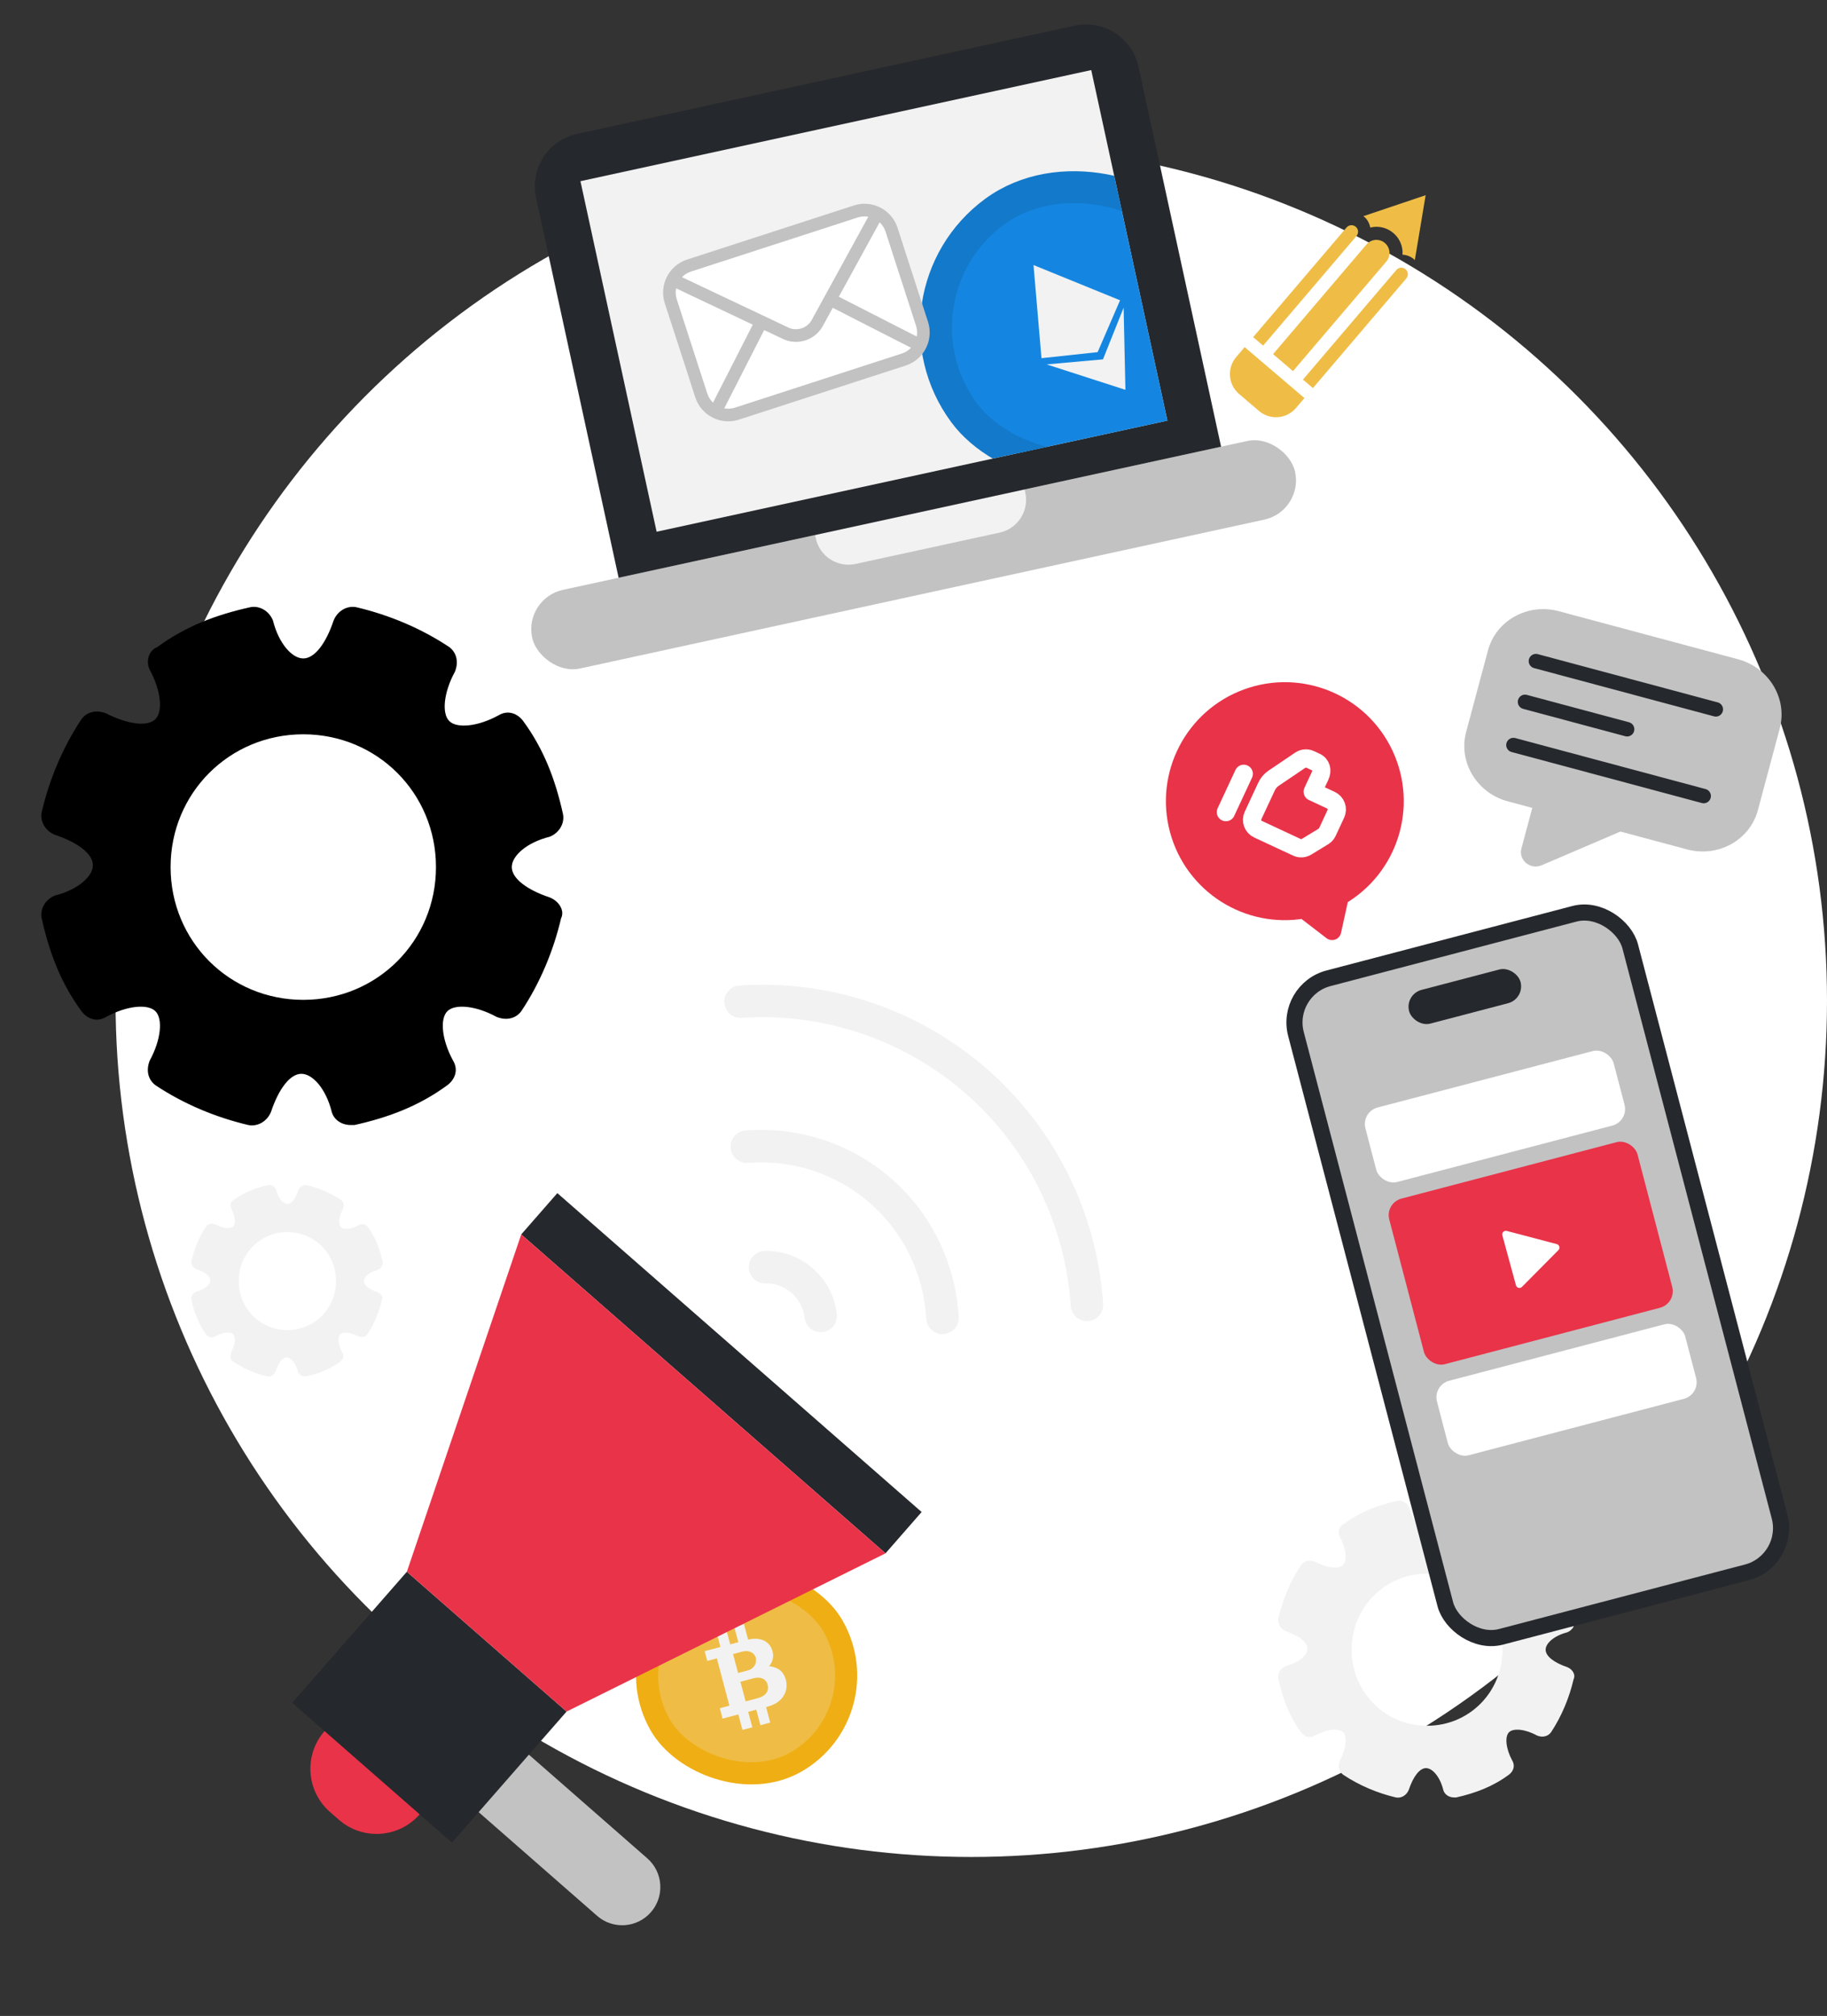 <svg width="506" height="558" viewBox="0 0 506 558" fill="none" xmlns="http://www.w3.org/2000/svg"><rect x="0" y="0" width="506" height="558" fill="#333333" stroke="none"/><circle cx="269" cy="277" r="237" fill="white"/><path fill-rule="evenodd" clip-rule="evenodd" d="M424.376 223.626L421.355 234.898C420.967 236.349 421.478 237.903 422.67 238.89C423.861 239.876 425.52 240.121 426.932 239.517L448.79 230.168L467.241 235.112C475.85 237.418 484.632 232.555 486.858 224.249L492.903 201.689C495.128 193.384 489.954 184.78 481.345 182.474L431.72 169.177C423.111 166.87 414.329 171.733 412.103 180.039L406.058 202.598C403.833 210.904 409.007 219.507 417.616 221.814L424.376 223.626Z" fill="#C2C2C2"/><path d="M425.383 182.994L475.209 196.345M422.361 194.272L450.641 201.85M419.158 206.224L471.847 220.342" stroke="#25282C" stroke-width="4" stroke-linecap="round" stroke-linejoin="round"/><rect x="169.178" y="453.508" width="55.123" height="55.123" rx="27.562" transform="rotate(-29.724 169.178 453.508)" fill="#EFBD46"/><rect x="169.178" y="453.508" width="55.123" height="55.123" rx="27.562" transform="rotate(-29.724 169.178 453.508)" stroke="#EFAE13" stroke-width="6.125"/><g clip-path="url(#clip0_7458_63327)"><path d="M216.788 463.102C215.578 461.353 212.994 461.196 212.994 461.196C212.994 461.196 215.021 459.176 213.645 456.193C212.766 454.29 210.543 453.05 207.195 453.844L206.052 449.547L203.343 450.267L204.483 454.554L202.237 455.151L201.096 450.864L198.383 451.587L199.524 455.874L195.161 457.033L195.879 459.739L198.535 459.032L202.017 472.122L199.359 472.825L200.121 475.696L204.484 474.536L205.628 478.83L208.358 478.116L207.216 473.821L209.463 473.224L210.598 477.528L213.315 476.797L212.174 472.502L212.801 472.333C218.067 470.859 218.872 466.12 216.788 463.102ZM203.026 457.838C203.026 457.838 204.123 457.539 205.708 457.124C207.212 456.732 208.862 457.316 209.297 458.79C209.733 460.263 208.847 461.866 207.22 462.326C205.726 462.746 204.418 463.072 204.418 463.072L203.026 457.838ZM210.096 469.974C208.547 470.419 206.508 470.928 206.508 470.928L205.059 465.495C205.059 465.495 206.905 465.043 208.511 464.576C210.438 464.029 212.102 464.549 212.578 466.246C213.053 467.942 212.184 469.373 210.096 469.974Z" fill="#F2F2F2"/></g><rect x="145.023" y="165.638" width="216.229" height="22.273" rx="11.136" transform="rotate(-12.266 145.023 165.638)" fill="#C2C2C2"/><path d="M225.734 148.09L283.772 135.472L283.969 136.379C285.058 141.387 281.88 146.33 276.872 147.418L236.971 156.093C231.963 157.182 227.02 154.005 225.932 148.997L225.734 148.09Z" fill="#F2F2F2"/><path d="M148.459 54.727C146.717 46.714 151.801 38.805 159.814 37.063L297.653 7.095C305.666 5.353 313.575 10.437 315.317 18.45L338.187 123.643L171.33 159.92L148.459 54.727Z" fill="#25282C"/><g clip-path="url(#clip1_7458_63327)"><rect x="160.758" y="50.15" width="144.771" height="99.298" transform="rotate(-12.266 160.758 50.15)" fill="#F2F2F2"/><rect x="243.408" y="82.2" width="79.472" height="79.472" rx="39.736" transform="rotate(-36.371 243.408 82.2)" fill="#1486E1"/><rect x="243.408" y="82.2" width="79.472" height="79.472" rx="39.736" transform="rotate(-36.371 243.408 82.2)" stroke="#1379CA" stroke-width="8.83"/><path d="M288.447 99.146L286.239 73.363L310.207 83.12L303.995 97.471L288.447 99.146Z" fill="#F2F2F2"/><path d="M305.478 99.466L311.195 85.171L311.691 107.901L289.883 100.867L305.478 99.466Z" fill="#F2F2F2"/></g><path fill-rule="evenodd" clip-rule="evenodd" d="M371.047 248.092L368.931 257.68L361.141 251.702C345.616 254.45 330.565 244.875 326.476 229.648C322.388 214.42 330.617 198.594 345.43 193.195C360.244 187.797 376.727 194.618 383.394 208.905C390.061 223.193 384.7 240.207 371.047 248.092Z" fill="#E93349" stroke="#E93349" stroke-width="5.058" stroke-linecap="round" stroke-linejoin="round"/><path d="M344.461 214.191L339.525 224.787" stroke="white" stroke-width="5.058" stroke-linecap="round" stroke-linejoin="round"/><path fill-rule="evenodd" clip-rule="evenodd" d="M347.034 225.739C346.371 227.161 346.987 228.851 348.409 229.513L359.178 234.53C360.038 234.931 361.043 234.875 361.853 234.38L366.53 231.528C367.009 231.235 367.391 230.807 367.628 230.298L369.974 225.262C370.292 224.579 370.326 223.798 370.068 223.09C369.81 222.382 369.281 221.806 368.599 221.488L363.563 219.142L365.603 214.764C366.298 213.271 365.923 211.624 364.43 210.928L362.886 210.209C361.981 209.785 360.92 209.869 360.093 210.43L352.743 215.401C351.89 215.977 351.21 216.774 350.775 217.707L347.034 225.739Z" stroke="white" stroke-width="5.058" stroke-linecap="round" stroke-linejoin="round"/><path d="M143.492 483.071L179.277 514.379C183.669 518.222 184.114 524.897 180.272 529.289C176.429 533.681 169.754 534.126 165.362 530.284L129.578 498.976L143.492 483.071Z" fill="#C2C2C2"/><rect x="112.68" y="435.053" width="58.774" height="48.208" transform="rotate(41.183 112.68 435.053)" fill="#25282C"/><rect x="154.359" y="330.248" width="134.057" height="15.189" transform="rotate(41.183 154.359 330.248)" fill="#25282C"/><path d="M156.916 473.754L112.682 435.053L144.359 341.681L245.252 429.952L156.916 473.754Z" fill="#E93349"/><path d="M89.883 479.16L116.224 502.206C110.461 508.794 100.448 509.462 93.86 503.699L91.375 501.524C84.787 495.761 84.119 485.748 89.883 479.16Z" fill="#E93349"/><path d="M261.024 364.783C260.638 358.047 258.93 351.477 255.999 345.45C253.067 339.422 248.969 334.055 243.939 329.653C238.908 325.252 233.044 321.904 226.68 319.799C220.316 317.694 213.578 316.874 206.85 317.386" stroke="#F2F2F2" stroke-width="9" stroke-linecap="round"/><path d="M301.029 361.177C300.245 349.364 297.142 337.822 291.898 327.212C286.653 316.601 279.369 307.128 270.461 299.335C261.554 291.542 251.198 285.582 239.984 281.793C228.771 278.004 216.919 276.462 205.107 277.254" stroke="#F2F2F2" stroke-width="9" stroke-linecap="round"/><path d="M227.29 364.227C227.106 362.396 226.561 360.595 225.687 358.927C224.813 357.259 223.627 355.756 222.196 354.505C220.765 353.253 219.118 352.277 217.349 351.632C215.579 350.987 213.722 350.686 211.883 350.747" stroke="#F2F2F2" stroke-width="9" stroke-linecap="round"/><path d="M434.042 461.445C430.461 460.243 428.073 458.439 428.073 456.635C428.073 454.831 430.461 452.727 434.042 451.825C435.535 451.224 436.43 449.721 436.131 448.217C434.938 442.806 433.147 437.996 429.864 433.486C428.969 432.284 427.476 431.683 425.984 432.584C422.701 434.388 419.418 434.689 418.224 433.486C417.031 432.284 417.329 428.977 419.12 425.67C419.717 424.167 419.418 422.663 418.224 421.762C413.748 418.755 408.674 416.651 403.6 415.448C402.108 415.148 400.616 416.049 400.019 417.553C398.825 421.16 397.034 423.565 395.244 423.565C393.453 423.565 391.364 421.16 390.468 417.553C389.871 416.049 388.379 415.148 386.887 415.448C381.515 416.651 376.74 418.455 372.263 421.762C370.77 422.363 370.472 424.167 371.069 425.369C372.86 428.676 373.158 431.983 371.964 433.186C370.77 434.388 367.786 434.088 364.205 432.284C362.712 431.683 361.22 431.983 360.325 433.186C357.34 437.695 355.251 442.806 354.057 447.917C353.759 449.42 354.654 450.923 356.146 451.524C359.728 452.727 362.115 454.531 362.115 456.335C362.115 458.138 359.728 460.243 356.146 461.145C354.654 461.746 353.759 463.249 354.057 464.752C355.251 470.164 357.042 474.974 360.325 479.484C361.22 480.686 362.712 481.287 364.205 480.385C367.488 478.582 370.77 478.281 371.964 479.484C373.158 480.686 372.86 483.993 371.069 487.3C370.472 488.803 370.77 490.306 371.964 491.208C376.441 494.215 381.515 496.319 386.588 497.522C388.081 497.822 389.573 496.92 390.17 495.417C391.364 491.81 393.154 489.405 394.945 489.405C396.736 489.405 398.825 491.81 399.72 495.417C400.019 496.62 401.213 497.522 402.705 497.522C403.003 497.522 403.003 497.522 403.302 497.522C408.674 496.319 413.449 494.515 417.926 491.208C419.12 490.306 419.717 488.803 418.821 487.3C417.031 483.993 416.732 480.686 417.926 479.484C419.12 478.281 422.403 478.582 425.686 480.385C427.178 480.987 428.67 480.686 429.566 479.484C432.55 474.974 434.639 469.863 435.833 464.752C436.43 463.55 435.535 462.047 434.042 461.445ZM395.244 477.68C383.604 477.68 374.352 468.36 374.352 456.635C374.352 444.91 383.604 435.591 395.244 435.591C406.883 435.591 416.135 444.91 416.135 456.635C416.135 468.36 406.883 477.68 395.244 477.68Z" fill="#F2F2F2"/><rect x="355.723" y="273.983" width="95.698" height="188.437" rx="12.641" transform="rotate(-14.685 355.723 273.983)" fill="#C2C2C2" stroke="#25282C" stroke-width="4.462"/><rect x="389.039" y="275.218" width="31.902" height="9.645" rx="4.822" transform="rotate(-14.685 389.039 275.218)" fill="#25282C"/><rect x="376.961" y="307.746" width="71.079" height="21.324" rx="4.739" transform="rotate(-14.685 376.961 307.746)" fill="white"/><rect x="383.562" y="332.962" width="71.079" height="47.386" rx="4.739" transform="rotate(-14.685 383.562 332.962)" fill="#E93349"/><path d="M431.156 344.359C431.901 344.555 432.154 345.484 431.612 346.03L421.527 356.198C420.985 356.745 420.055 356.5 419.853 355.757L416.089 341.94C415.887 341.197 416.564 340.514 417.309 340.71L431.156 344.359Z" fill="white"/><rect x="396.781" y="383.38" width="71.079" height="21.324" rx="4.739" transform="rotate(-14.685 396.781 383.38)" fill="white"/><path d="M152.246 248.401C145.946 246.301 141.746 243.151 141.746 240.001C141.746 236.851 145.946 233.176 152.246 231.601C154.871 230.551 156.446 227.926 155.921 225.301C153.821 215.851 150.671 207.451 144.896 199.576C143.321 197.476 140.696 196.426 138.071 198.001C132.296 201.151 126.521 201.676 124.421 199.576C122.321 197.476 122.846 191.701 125.996 185.926C127.046 183.301 126.521 180.676 124.421 179.101C116.546 173.851 107.621 170.176 98.696 168.076C96.071 167.551 93.446 169.126 92.396 171.751C90.296 178.051 87.146 182.251 83.996 182.251C80.846 182.251 77.171 178.051 75.596 171.751C74.546 169.126 71.921 167.551 69.296 168.076C59.846 170.176 51.446 173.326 43.571 179.101C40.946 180.151 40.421 183.301 41.471 185.401C44.621 191.176 45.146 196.951 43.046 199.051C40.946 201.151 35.696 200.626 29.396 197.476C26.771 196.426 24.146 196.951 22.571 199.051C17.321 206.926 13.646 215.851 11.546 224.776C11.021 227.401 12.596 230.026 15.221 231.076C21.521 233.176 25.721 236.326 25.721 239.476C25.721 242.626 21.521 246.301 15.221 247.876C12.596 248.926 11.021 251.551 11.546 254.176C13.646 263.626 16.796 272.026 22.571 279.901C24.146 282.001 26.771 283.051 29.396 281.476C35.171 278.326 40.946 277.801 43.046 279.901C45.146 282.001 44.621 287.776 41.471 293.551C40.421 296.176 40.946 298.801 43.046 300.376C50.921 305.626 59.846 309.301 68.771 311.401C71.396 311.926 74.021 310.351 75.071 307.726C77.171 301.426 80.321 297.226 83.471 297.226C86.621 297.226 90.296 301.426 91.871 307.726C92.396 309.826 94.496 311.401 97.121 311.401C97.646 311.401 97.646 311.401 98.171 311.401C107.621 309.301 116.021 306.151 123.896 300.376C125.996 298.801 127.046 296.176 125.471 293.551C122.321 287.776 121.796 282.001 123.896 279.901C125.996 277.801 131.771 278.326 137.546 281.476C140.171 282.526 142.796 282.001 144.371 279.901C149.621 272.026 153.296 263.101 155.396 254.176C156.446 252.076 154.871 249.451 152.246 248.401ZM83.996 276.751C63.521 276.751 47.246 260.476 47.246 240.001C47.246 219.526 63.521 203.251 83.996 203.251C104.471 203.251 120.746 219.526 120.746 240.001C120.746 260.476 104.471 276.751 83.996 276.751Z" fill="black"/><path d="M104.616 357.698C102.306 356.922 100.767 355.759 100.767 354.596C100.767 353.433 102.306 352.076 104.616 351.494C105.578 351.106 106.156 350.137 105.963 349.168C105.193 345.678 104.039 342.576 101.921 339.668C101.344 338.893 100.382 338.505 99.419 339.087C97.302 340.25 95.185 340.444 94.416 339.668C93.646 338.893 93.838 336.76 94.993 334.628C95.378 333.658 95.185 332.689 94.416 332.107C91.529 330.169 88.257 328.812 84.985 328.036C84.023 327.842 83.061 328.424 82.676 329.393C81.906 331.72 80.751 333.271 79.596 333.271C78.442 333.271 77.094 331.72 76.517 329.393C76.132 328.424 75.17 327.842 74.207 328.036C70.743 328.812 67.664 329.975 64.777 332.107C63.815 332.495 63.622 333.658 64.007 334.434C65.162 336.566 65.354 338.699 64.584 339.474C63.815 340.25 61.89 340.056 59.581 338.893C58.618 338.505 57.656 338.699 57.078 339.474C55.154 342.382 53.807 345.678 53.037 348.974C52.844 349.943 53.422 350.912 54.384 351.3C56.694 352.076 58.233 353.239 58.233 354.402C58.233 355.565 56.694 356.922 54.384 357.504C53.422 357.892 52.844 358.861 53.037 359.83C53.807 363.32 54.962 366.422 57.078 369.33C57.656 370.105 58.618 370.493 59.581 369.911C61.697 368.748 63.815 368.554 64.584 369.33C65.354 370.105 65.162 372.238 64.007 374.37C63.622 375.34 63.815 376.309 64.584 376.891C67.471 378.829 70.743 380.186 74.015 380.962C74.977 381.156 75.939 380.574 76.324 379.605C77.094 377.278 78.249 375.727 79.404 375.727C80.558 375.727 81.906 377.278 82.483 379.605C82.676 380.38 83.445 380.962 84.408 380.962C84.6 380.962 84.6 380.962 84.793 380.962C88.257 380.186 91.336 379.023 94.223 376.891C94.993 376.309 95.378 375.34 94.8 374.37C93.646 372.238 93.453 370.105 94.223 369.33C94.993 368.554 97.11 368.748 99.227 369.911C100.189 370.299 101.152 370.105 101.729 369.33C103.654 366.422 105.001 363.126 105.771 359.83C106.156 359.055 105.578 358.086 104.616 357.698ZM79.596 368.167C72.09 368.167 66.124 362.157 66.124 354.596C66.124 347.035 72.09 341.025 79.596 341.025C87.102 341.025 93.068 347.035 93.068 354.596C93.068 362.157 87.102 368.167 79.596 368.167Z" fill="#F2F2F2"/><rect x="181.219" y="75.023" width="67.772" height="46.123" rx="16" transform="rotate(-17.963 181.219 75.023)" fill="white"/><path d="M236.491 56.868L190.283 71.849C185.251 73.48 182.484 78.902 184.115 83.934L192.562 109.987C194.193 115.019 199.615 117.786 204.647 116.155L250.855 101.174C255.888 99.542 258.655 94.121 257.023 89.088L248.577 63.036C246.945 58.003 241.524 55.236 236.491 56.868ZM232.32 82.137L243.618 61.541C244.35 62.224 244.924 63.095 245.254 64.113L253.7 90.165C254.024 91.162 254.075 92.183 253.896 93.148L232.32 82.137ZM237.568 60.191C238.544 59.874 239.542 59.819 240.488 59.984L224.782 88.616C223.582 90.817 220.656 91.766 218.389 90.686L188.875 76.718C189.544 76.029 190.385 75.488 191.36 75.171L237.568 60.191ZM197.476 111.44C196.765 110.764 196.208 109.907 195.884 108.91L187.438 82.857C187.108 81.84 187.062 80.797 187.254 79.815L208.487 89.864L197.476 111.44ZM203.57 112.832C202.573 113.155 201.552 113.207 200.587 113.028L211.646 91.359L216.891 93.841C218.866 94.782 221.082 94.853 223.067 94.21C225.05 93.567 226.801 92.21 227.847 90.292L230.639 85.201L252.309 96.26C251.632 96.971 250.775 97.528 249.778 97.851L203.57 112.832L203.57 112.832Z" fill="#C2C2C2"/><path d="M342.364 98.835L344.715 96.075L361.27 110.181L358.918 112.942C356.321 115.99 351.744 116.355 348.696 113.757L343.179 109.054C340.135 106.458 339.77 101.883 342.364 98.835ZM375.69 65.324C376.339 64.562 376.248 63.419 375.486 62.77C374.723 62.117 373.58 62.208 372.931 62.974L347.065 93.317L349.827 95.669L375.69 65.324ZM389.485 77.078C390.135 76.315 390.044 75.173 389.281 74.523C388.52 73.874 387.376 73.965 386.727 74.727L360.862 105.072L363.62 107.423L389.485 77.078ZM358.106 102.723L383.968 72.376C385.267 70.855 385.081 68.566 383.561 67.267C382.036 65.968 379.75 66.144 378.448 67.678L352.586 98.02L358.106 102.723ZM377.844 60.017C378.777 60.813 379.281 61.877 379.526 62.994C379.889 62.908 380.255 62.826 380.633 62.796C382.563 62.642 384.437 63.252 385.911 64.508C387.386 65.768 388.282 67.519 388.436 69.449C388.464 69.801 388.439 70.148 388.416 70.494C389.597 70.56 390.718 70.985 391.632 71.765C391.72 71.839 391.756 71.946 391.837 72.029L394.84 54.027L377.588 59.839C377.672 59.903 377.764 59.949 377.844 60.017Z" fill="#EFBD46"/><defs><clipPath id="clip0_7458_63327"><rect width="33.408" height="33.408" fill="white" transform="translate(183.992 457.554) rotate(-29.724)"/></clipPath><clipPath id="clip1_7458_63327"><rect width="144.771" height="99.298" fill="white" transform="translate(160.758 50.152) rotate(-12.266)"/></clipPath></defs></svg>